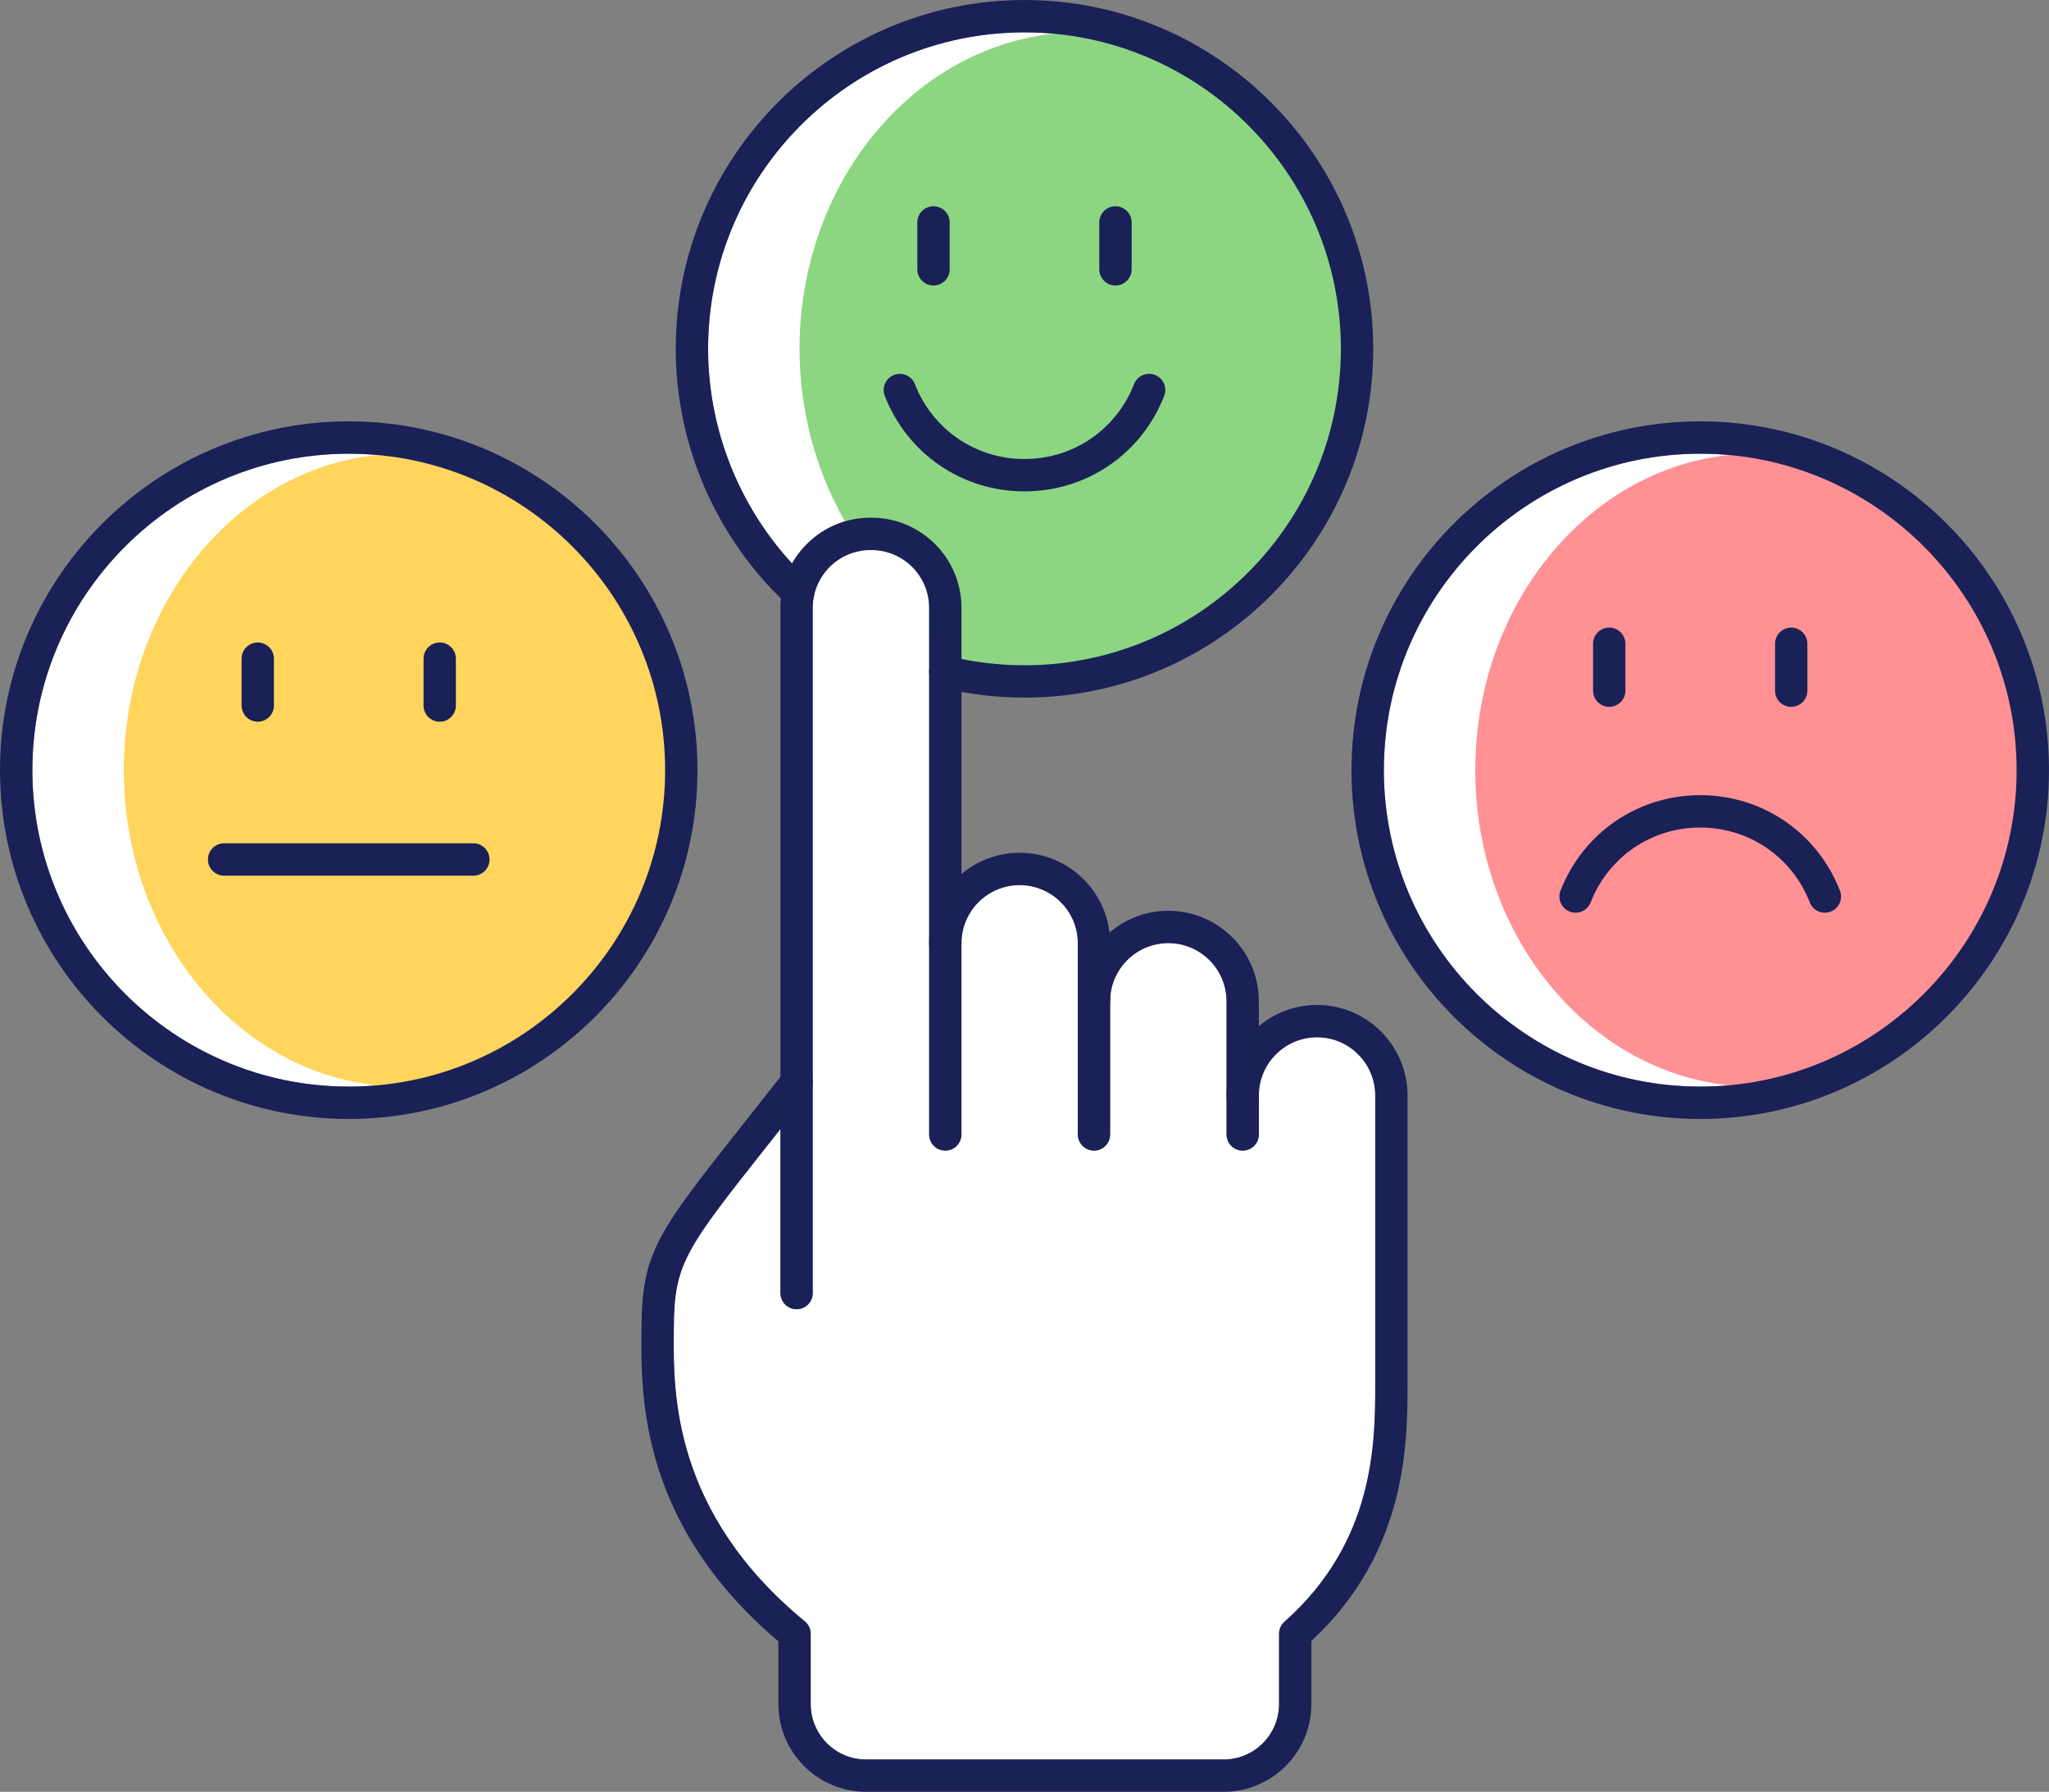 <?xml version="1.0" encoding="UTF-8"?><svg xmlns="http://www.w3.org/2000/svg" xmlns:xlink="http://www.w3.org/1999/xlink" height="3107.2" preserveAspectRatio="xMidYMid meet" version="1.0" viewBox="0.0 0.0 3553.9 3107.2" width="3553.9" zoomAndPan="magnify"><rect x="0.0" y="0.0" width="3553.9" height="3107.2" fill="#808080" stroke="none"/><defs><clipPath id="a"><path d="M 1112 1742 L 2442 1742 L 2442 3107.191 L 1112 3107.191 Z M 1112 1742"/></clipPath><clipPath id="b"><path d="M 2344 730 L 3553.852 730 L 3553.852 1941 L 2344 1941 Z M 2344 730"/></clipPath></defs><g><g id="change1_1"><path d="M 2948.977 786.754 C 2646.391 786.754 2400.219 1032.938 2400.219 1335.527 C 2400.219 1638.117 2646.391 1884.289 2948.977 1884.289 C 3251.562 1884.289 3497.734 1638.117 3497.734 1335.527 C 3497.734 1032.938 3251.562 786.754 2948.977 786.754" fill="#fff"/></g><g id="change1_2"><path d="M 1776.926 1153.637 C 2079.508 1153.637 2325.691 907.453 2325.691 604.871 C 2325.691 302.27 2079.508 56.105 1776.926 56.105 C 1474.344 56.105 1228.164 302.27 1228.164 604.871 C 1228.164 742.824 1280.793 876.27 1373.805 977.16 C 1400.633 929.785 1451.484 897.719 1509.715 897.719 L 1511.504 897.719 C 1597.594 897.719 1667.625 967.746 1667.625 1053.828 L 1667.625 1142.703 C 1703.422 1149.93 1740.094 1153.637 1776.926 1153.637" fill="#fff"/></g><g id="change1_3"><path d="M 2284.348 1798.816 C 2228.711 1798.816 2183.449 1844.086 2183.449 1899.719 L 2183.449 1967.309 C 2183.449 1982.797 2170.879 1995.367 2155.383 1995.367 C 2139.902 1995.367 2127.332 1982.797 2127.332 1967.309 L 2127.332 1736.398 C 2127.332 1680.766 2082.07 1635.508 2026.434 1635.508 C 1970.797 1635.508 1925.535 1680.766 1925.535 1736.398 L 1925.535 1967.309 C 1925.535 1982.797 1912.965 1995.367 1897.469 1995.367 C 1881.988 1995.367 1869.418 1982.797 1869.418 1967.309 L 1869.418 1635.816 C 1869.418 1580.18 1824.172 1534.918 1768.52 1534.918 C 1712.883 1534.918 1667.621 1580.18 1667.621 1635.816 L 1667.621 1967.309 C 1667.621 1982.797 1655.066 1995.367 1639.57 1995.367 C 1624.059 1995.367 1611.52 1982.797 1611.52 1967.309 L 1611.52 1165.293 C 1611.504 1164.754 1611.488 1164.242 1611.52 1163.699 L 1611.52 1053.832 C 1611.52 998.691 1566.637 953.828 1511.5 953.828 L 1509.715 953.828 C 1454.57 953.828 1409.715 998.691 1409.715 1053.832 L 1409.715 2242.34 C 1409.715 2257.84 1397.152 2270.398 1381.652 2270.398 C 1366.164 2270.398 1353.602 2257.84 1353.602 2242.34 L 1353.602 1958.02 C 1346.82 1966.59 1340.203 1974.957 1333.895 1982.93 C 1187.98 2167.289 1169.242 2190.977 1168.773 2303.73 L 1168.703 2314.02 C 1168 2414.32 1166.531 2623.008 1395.973 2811.539 C 1402.453 2816.871 1406.211 2824.82 1406.211 2833.219 L 1406.211 2955.121 C 1406.211 3008.031 1449.254 3051.082 1502.176 3051.082 L 2122.43 3051.082 C 2175.344 3051.082 2218.395 3008.031 2218.395 2955.121 L 2218.395 2833.219 C 2218.395 2825.191 2221.832 2817.551 2227.832 2812.219 C 2385.246 2672.719 2385.246 2500.48 2385.246 2397.559 L 2385.246 1899.719 C 2385.246 1844.086 2339.969 1798.816 2284.348 1798.816" fill="#fff"/></g><g id="change1_4"><path d="M 1153.637 1335.527 C 1153.637 1032.949 907.457 786.77 604.871 786.77 C 302.285 786.77 56.113 1032.949 56.113 1335.527 C 56.113 1638.121 302.285 1884.293 604.871 1884.293 C 907.457 1884.293 1153.637 1638.121 1153.637 1335.527" fill="#fff"/></g><g id="change2_1"><path d="M 3043.523 1884.293 C 2776.266 1884.293 2558.836 1638.121 2558.836 1335.535 C 2558.836 1032.945 2776.266 786.762 3043.523 786.762 C 3310.805 786.762 3528.234 1032.945 3528.234 1335.535 C 3528.234 1638.121 3310.805 1884.293 3043.523 1884.293" fill="#ff9194"/></g><g id="change3_1"><path d="M 1386.781 604.871 C 1386.781 302.27 1605.055 56.105 1873.348 56.105 C 2141.617 56.105 2359.891 302.27 2359.891 604.871 C 2359.891 907.453 2115.301 1185.645 1847.004 1185.645 C 1814.344 1185.645 1738.723 1193.281 1685.223 1175.441 C 1685.223 1175.441 1607.523 1127.039 1515.914 977.16 C 1433.445 876.27 1386.781 742.824 1386.781 604.871" fill="#8cd681"/></g><g id="change1_5"><path d="M 1768.52 1534.918 C 1824.172 1534.918 1869.418 1580.18 1869.418 1635.816 L 1869.418 1967.309 C 1869.418 1982.797 1881.988 1995.367 1897.469 1995.367 C 1912.965 1995.367 1925.535 1982.797 1925.535 1967.309 L 1925.535 1736.398 C 1925.535 1680.766 1970.797 1635.508 2026.434 1635.508 C 2082.07 1635.508 2127.332 1680.766 2127.332 1736.398 L 2127.332 1967.309 C 2127.332 1982.797 2139.902 1995.367 2155.383 1995.367 C 2170.879 1995.367 2183.449 1982.797 2183.449 1967.309 L 2183.449 1899.719 C 2183.449 1844.086 2228.711 1798.816 2284.348 1798.816 C 2339.969 1798.816 2385.246 1844.086 2385.246 1899.719 L 2385.246 2397.559 C 2385.246 2500.48 2385.246 2672.719 2227.832 2812.219 C 2221.832 2817.551 2218.395 2825.191 2218.395 2833.219 L 2218.395 2955.121 C 2218.395 3008.031 2175.344 3051.082 2122.43 3051.082 L 1502.176 3051.082 C 1449.254 3051.082 1406.211 3008.031 1406.211 2955.121 L 1406.211 2833.219 C 1406.211 2824.82 1402.453 2816.871 1395.973 2811.539 C 1166.531 2623.008 1168 2414.32 1168.703 2314.02 L 1168.773 2303.73 C 1169.242 2190.977 1187.98 2167.289 1333.895 1982.93 C 1340.203 1974.957 1346.82 1966.59 1353.602 1958.02 L 1353.602 2242.34 C 1353.602 2257.84 1366.164 2270.398 1381.652 2270.398 C 1397.152 2270.398 1409.715 2257.84 1409.715 2242.34 L 1409.715 1053.832 C 1409.715 998.691 1454.57 953.828 1509.715 953.828 L 1511.5 953.828 C 1566.637 953.828 1611.52 998.691 1611.52 1053.832 L 1611.52 1163.699 C 1611.488 1164.242 1611.504 1164.754 1611.52 1165.293 L 1611.52 1967.309 C 1611.52 1982.797 1624.059 1995.367 1639.57 1995.367 C 1655.066 1995.367 1667.621 1982.797 1667.621 1967.309 L 1667.621 1635.816 C 1667.621 1580.18 1712.883 1534.918 1768.52 1534.918" fill="#fff"/></g><g id="change4_1"><path d="M 214.73 1335.527 C 214.73 1032.949 431.352 786.77 697.617 786.77 C 963.879 786.77 1180.508 1032.949 1180.508 1335.527 C 1180.508 1638.121 963.879 1884.293 697.617 1884.293 C 431.352 1884.293 214.73 1638.121 214.73 1335.527" fill="#ffd55e"/></g><g id="change5_1"><path d="M 1897.48 1995.367 C 1881.98 1995.367 1869.422 1982.797 1869.422 1967.309 L 1869.422 1635.82 C 1869.422 1580.18 1824.168 1534.914 1768.527 1534.914 C 1712.887 1534.914 1667.621 1580.18 1667.621 1635.82 C 1667.621 1651.309 1655.062 1663.867 1639.562 1663.867 C 1624.066 1663.867 1611.52 1651.309 1611.52 1635.82 C 1611.52 1549.23 1681.949 1478.801 1768.527 1478.801 C 1855.094 1478.801 1925.535 1549.23 1925.535 1635.82 L 1925.535 1967.309 C 1925.535 1982.797 1912.977 1995.367 1897.48 1995.367" fill="#1a2157"/></g><g id="change5_2"><path d="M 2155.371 1995.375 C 2139.887 1995.375 2127.32 1982.805 2127.32 1967.312 L 2127.32 1736.41 C 2127.32 1680.777 2082.059 1635.516 2026.426 1635.516 C 1970.785 1635.516 1925.52 1680.777 1925.52 1736.41 C 1925.52 1751.906 1912.969 1764.457 1897.473 1764.457 C 1881.973 1764.457 1869.422 1751.906 1869.422 1736.41 C 1869.422 1649.836 1939.84 1579.391 2026.426 1579.391 C 2112.988 1579.391 2183.434 1649.836 2183.434 1736.41 L 2183.434 1967.312 C 2183.434 1982.805 2170.867 1995.375 2155.371 1995.375" fill="#1a2157"/></g><g id="change5_3"><path d="M 1381.648 2270.402 C 1366.152 2270.402 1353.598 2257.84 1353.598 2242.34 L 1353.598 1053.84 C 1353.598 967.75 1423.629 897.727 1509.715 897.727 L 1511.504 897.727 C 1597.594 897.727 1667.617 967.75 1667.617 1053.84 L 1667.617 1967.312 C 1667.617 1982.801 1655.066 1995.371 1639.559 1995.371 C 1624.066 1995.371 1611.512 1982.801 1611.512 1967.312 L 1611.512 1053.84 C 1611.512 998.695 1566.645 953.844 1511.504 953.844 L 1509.715 953.844 C 1454.574 953.844 1409.707 998.695 1409.707 1053.84 L 1409.707 2242.34 C 1409.707 2257.84 1397.156 2270.402 1381.648 2270.402" fill="#1a2157"/></g><g clip-path="url(#a)" id="change5_16"><path d="M 2122.43 3107.191 L 1502.164 3107.191 C 1418.32 3107.191 1350.098 3038.969 1350.098 2955.121 L 1350.098 2846.352 C 1110.277 2643.121 1111.84 2421.102 1112.59 2313.629 L 1112.66 2303.492 C 1113.199 2171.359 1140.18 2137.281 1289.879 1948.109 C 1310.57 1921.98 1333.699 1892.75 1359.57 1859.73 C 1369.117 1847.531 1386.75 1845.391 1398.957 1854.949 C 1411.148 1864.512 1413.289 1882.141 1403.738 1894.34 C 1377.809 1927.441 1354.617 1956.742 1333.891 1982.93 C 1187.98 2167.289 1169.238 2190.98 1168.77 2303.73 L 1168.699 2314.02 C 1168 2414.32 1166.527 2623.012 1395.969 2811.539 C 1402.449 2816.871 1406.211 2824.82 1406.211 2833.219 L 1406.211 2955.121 C 1406.211 3008.031 1449.25 3051.082 1502.164 3051.082 L 2122.43 3051.082 C 2175.332 3051.082 2218.391 3008.031 2218.391 2955.121 L 2218.391 2833.219 C 2218.391 2825.191 2221.82 2817.551 2227.828 2812.219 C 2385.242 2672.719 2385.242 2500.48 2385.242 2397.559 L 2385.242 1899.723 C 2385.242 1844.09 2339.965 1798.82 2284.34 1798.82 C 2228.695 1798.82 2183.434 1844.09 2183.434 1899.723 C 2183.434 1915.219 2170.883 1927.781 2155.383 1927.781 C 2139.895 1927.781 2127.328 1915.219 2127.328 1899.723 C 2127.328 1813.141 2197.754 1742.711 2284.34 1742.711 C 2370.926 1742.711 2441.348 1813.141 2441.348 1899.723 L 2441.348 2397.559 C 2441.348 2500.641 2441.348 2690.891 2274.5 2845.648 L 2274.5 2955.121 C 2274.5 3038.969 2206.273 3107.191 2122.43 3107.191" fill="#1a2157"/></g><g clip-path="url(#b)" id="change5_15"><path d="M 2948.984 786.75 C 2646.387 786.75 2400.215 1032.934 2400.215 1335.527 C 2400.215 1638.117 2646.387 1884.289 2948.984 1884.289 C 3251.559 1884.289 3497.73 1638.117 3497.73 1335.527 C 3497.73 1032.934 3251.559 786.75 2948.984 786.75 Z M 2948.984 1940.398 C 2615.449 1940.398 2344.098 1669.059 2344.098 1335.527 C 2344.098 1001.996 2615.449 730.652 2948.984 730.652 C 3282.496 730.652 3553.852 1001.996 3553.852 1335.527 C 3553.852 1669.059 3282.496 1940.398 2948.984 1940.398" fill="#1a2157"/></g><g id="change5_4"><path d="M 3106.773 1225.754 C 3091.289 1225.754 3078.715 1213.195 3078.715 1197.707 L 3078.715 1116.379 C 3078.715 1100.879 3091.289 1088.32 3106.773 1088.32 C 3122.273 1088.32 3134.832 1100.879 3134.832 1116.379 L 3134.832 1197.707 C 3134.832 1213.195 3122.273 1225.754 3106.773 1225.754" fill="#1a2157"/></g><g id="change5_5"><path d="M 2791.16 1225.754 C 2775.664 1225.754 2763.109 1213.195 2763.109 1197.699 L 2763.109 1116.375 C 2763.109 1100.879 2775.664 1088.32 2791.16 1088.32 C 2806.66 1088.32 2819.215 1100.879 2819.215 1116.375 L 2819.215 1197.699 C 2819.215 1213.195 2806.66 1225.754 2791.16 1225.754" fill="#1a2157"/></g><g id="change5_6"><path d="M 2732.801 1582.742 C 2729.41 1582.742 2725.957 1582.133 2722.625 1580.824 C 2708.168 1575.191 2701.031 1558.934 2706.66 1544.492 C 2745.883 1443.914 2840.988 1378.914 2948.957 1378.914 C 3056.945 1378.914 3152.047 1443.914 3191.273 1544.492 C 3196.902 1558.934 3189.762 1575.191 3175.328 1580.824 C 3160.875 1586.453 3144.613 1579.312 3138.984 1564.871 C 3108.234 1485.992 3033.645 1435.035 2948.957 1435.035 C 2864.289 1435.035 2789.699 1485.992 2758.945 1564.871 C 2754.633 1575.965 2744.02 1582.742 2732.801 1582.742" fill="#1a2157"/></g><g id="change5_7"><path d="M 1776.918 1209.754 C 1728.199 1209.754 1679.719 1203.941 1632.82 1192.477 C 1617.758 1188.797 1608.551 1173.605 1612.227 1158.562 C 1615.898 1143.504 1631.09 1134.297 1646.137 1137.957 C 1688.68 1148.367 1732.688 1153.645 1776.918 1153.645 C 2079.508 1153.645 2325.684 907.473 2325.684 604.875 C 2325.684 302.297 2079.508 56.121 1776.918 56.121 C 1474.34 56.121 1228.16 302.297 1228.16 604.875 C 1228.16 756.898 1292.07 903.469 1403.5 1007 C 1414.848 1017.539 1415.5 1035.285 1404.961 1046.648 C 1394.41 1057.992 1376.648 1058.656 1365.297 1048.098 C 1242.488 933.988 1172.047 772.434 1172.047 604.875 C 1172.047 271.355 1443.391 0.004 1776.918 0.004 C 2110.449 0.004 2381.801 271.355 2381.801 604.875 C 2381.801 938.41 2110.449 1209.754 1776.918 1209.754" fill="#1a2157"/></g><g id="change5_8"><path d="M 1934.73 495.117 C 1919.23 495.117 1906.68 482.547 1906.68 467.047 L 1906.68 385.727 C 1906.68 370.238 1919.23 357.672 1934.73 357.672 C 1950.234 357.672 1962.785 370.238 1962.785 385.727 L 1962.785 467.047 C 1962.785 482.547 1950.234 495.117 1934.73 495.117" fill="#1a2157"/></g><g id="change5_9"><path d="M 1619.105 495.117 C 1603.617 495.117 1591.055 482.547 1591.055 467.047 L 1591.055 385.727 C 1591.055 370.238 1603.617 357.672 1619.105 357.672 C 1634.605 357.672 1647.168 370.238 1647.168 385.727 L 1647.168 467.047 C 1647.168 482.547 1634.605 495.117 1619.105 495.117" fill="#1a2157"/></g><g id="change5_10"><path d="M 1776.922 852.094 C 1668.941 852.094 1573.836 787.098 1534.617 686.523 C 1528.98 672.082 1536.125 655.809 1550.57 650.188 C 1564.996 644.555 1581.27 651.699 1586.891 666.129 C 1617.648 745.008 1692.238 795.984 1776.922 795.984 C 1861.602 795.984 1936.191 745.008 1966.953 666.129 C 1972.57 651.699 1988.859 644.57 2003.273 650.188 C 2017.715 655.809 2024.863 672.082 2019.227 686.523 C 1980.004 787.098 1884.898 852.094 1776.922 852.094" fill="#1a2157"/></g><g id="change5_11"><path d="M 604.875 786.77 C 302.285 786.77 56.113 1032.938 56.113 1335.531 C 56.113 1638.125 302.285 1884.289 604.875 1884.289 C 907.461 1884.289 1153.641 1638.125 1153.641 1335.531 C 1153.641 1032.938 907.461 786.77 604.875 786.77 Z M 604.875 1940.398 C 271.344 1940.398 0 1669.059 0 1335.531 C 0 1002 271.344 730.648 604.875 730.648 C 938.402 730.648 1209.75 1002 1209.75 1335.531 C 1209.75 1669.059 938.402 1940.398 604.875 1940.398" fill="#1a2157"/></g><g id="change5_12"><path d="M 762.68 1251.531 C 747.184 1251.531 734.625 1238.977 734.625 1223.484 L 734.625 1142.168 C 734.625 1126.664 747.184 1114.109 762.68 1114.109 C 778.176 1114.109 790.738 1126.664 790.738 1142.168 L 790.738 1223.484 C 790.738 1238.977 778.176 1251.531 762.68 1251.531" fill="#1a2157"/></g><g id="change5_13"><path d="M 447.062 1251.531 C 431.566 1251.531 419.008 1238.977 419.008 1223.484 L 419.008 1142.168 C 419.008 1126.664 431.566 1114.109 447.062 1114.109 C 462.559 1114.109 475.117 1126.664 475.117 1142.168 L 475.117 1223.484 C 475.117 1238.977 462.559 1251.531 447.062 1251.531" fill="#1a2157"/></g><g id="change5_14"><path d="M 821.043 1518.488 L 388.711 1518.488 C 373.215 1518.488 360.656 1505.926 360.656 1490.438 C 360.656 1474.938 373.215 1462.375 388.711 1462.375 L 821.043 1462.375 C 836.539 1462.375 849.098 1474.938 849.098 1490.438 C 849.098 1505.926 836.539 1518.488 821.043 1518.488" fill="#1a2157"/></g></g></svg>